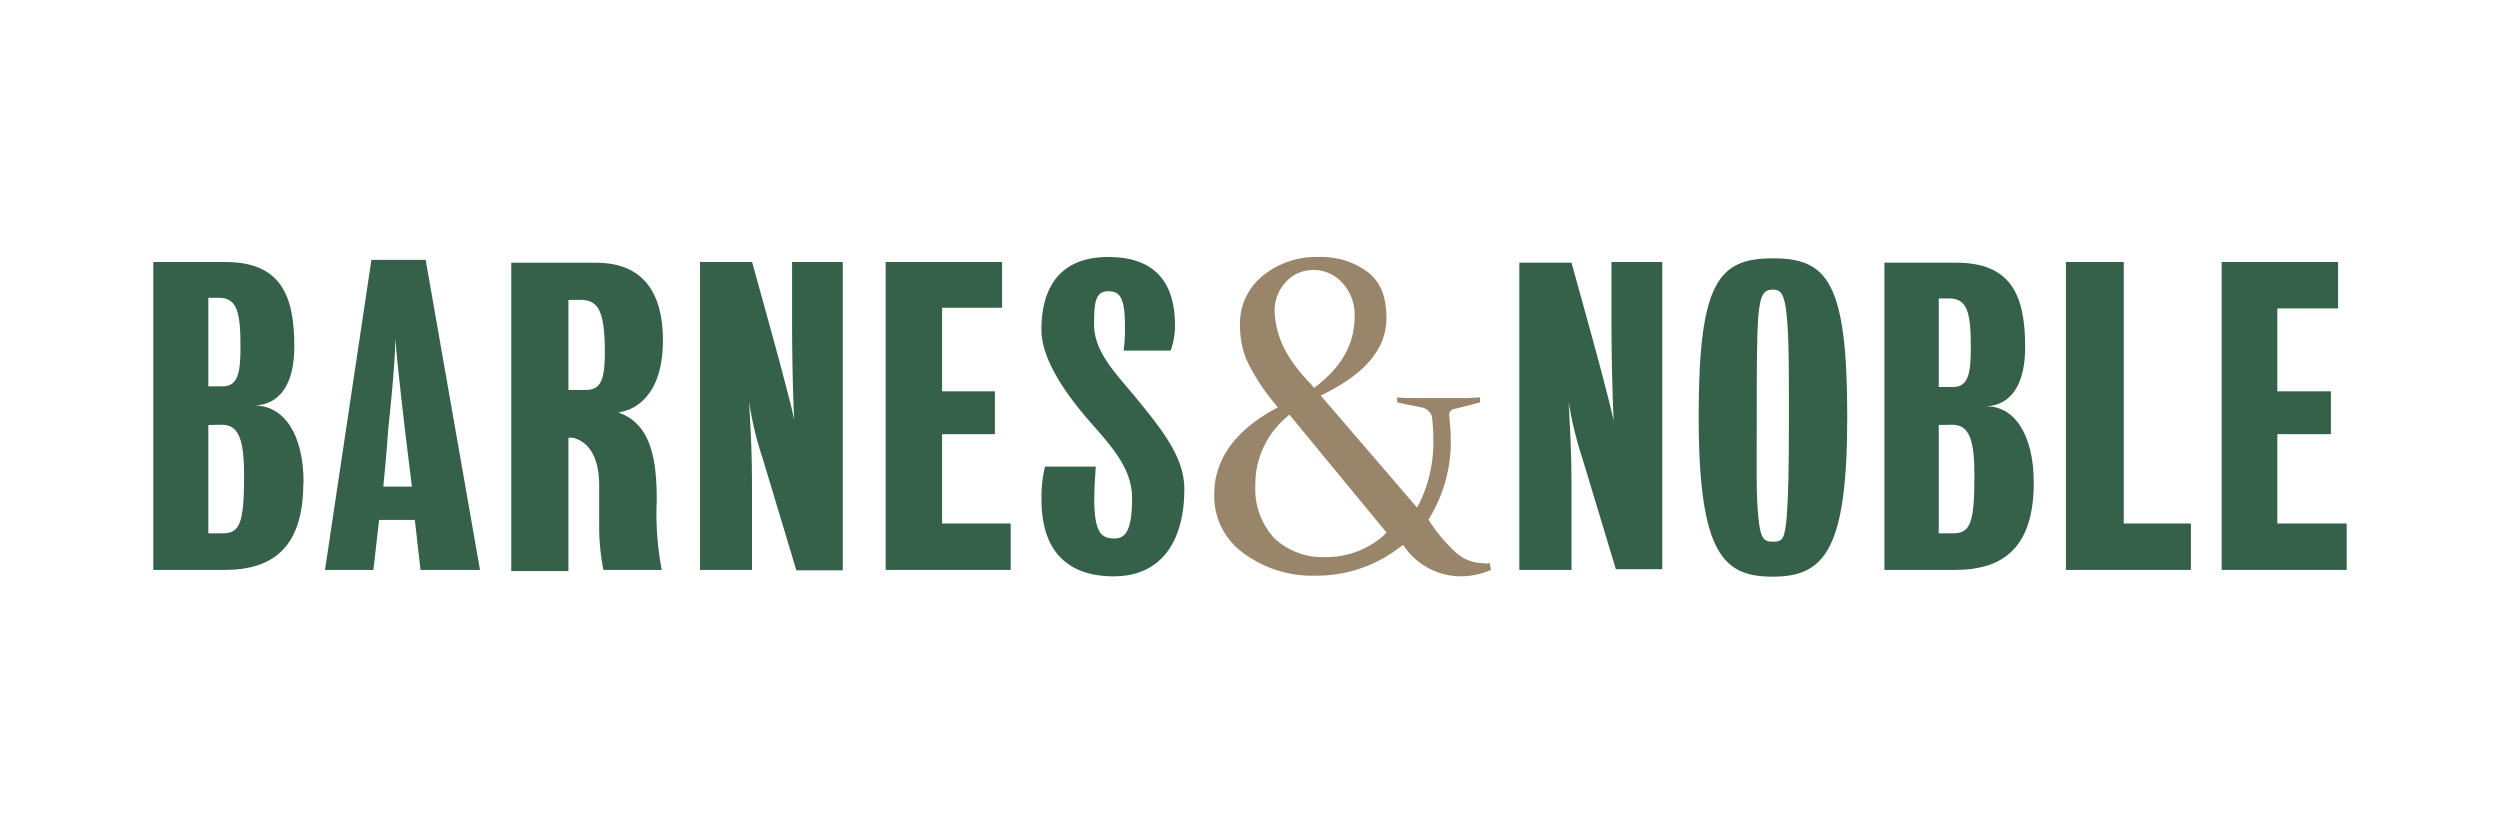 <svg id="Capa_1" data-name="Capa 1" xmlns="http://www.w3.org/2000/svg" viewBox="0 0 300 100"><defs><style>.cls-1{fill:#99866a;}.cls-2{fill:#35614a;}</style></defs><path class="cls-1" d="M166.12,64.19a10.4,10.4,0,0,1-7,2.66,8.45,8.45,0,0,1-6.26-2.32,8.74,8.74,0,0,1-2.22-6.26A10.55,10.55,0,0,1,154.46,50l.26-.25,11.65,14.14ZM153,38A5.07,5.07,0,0,1,155.32,33a4.67,4.67,0,0,1,5.23.43,5.72,5.72,0,0,1,2,4.8c-.09,3.17-1.55,5.75-4.63,8.15l-.26.17-.17-.26C155,43.7,153.34,41.3,153,38m25.12,29.58a5,5,0,0,1-3.43-1.29,19.64,19.64,0,0,1-3.17-3.77l-.09-.17.09-.17a17.53,17.53,0,0,0,2.57-9.61c0-.77-.08-1.62-.17-2.57a.75.75,0,0,1,.69-.94l3-.77v-.6c-.6,0-1.2.08-1.89.08h-5.49c-.85,0-1.71,0-2.57-.08v.6l2.92.6a1.57,1.57,0,0,1,.85.43,1.34,1.34,0,0,1,.43.94A21.43,21.43,0,0,1,172,53a16.51,16.51,0,0,1-1.71,7.46l-.26.43L158.49,47.47l.34-.17c5.14-2.57,7.54-5.49,7.54-9.17,0-2.49-.68-4.2-2.14-5.41a9.34,9.34,0,0,0-6-1.88,10.14,10.14,0,0,0-6.77,2.31,7.36,7.36,0,0,0-2.66,6,10.89,10.89,0,0,0,.77,4,24.16,24.16,0,0,0,3.52,5.41l.25.34-.34.17c-4.89,2.66-7.29,6.17-7.29,10.2a8.44,8.44,0,0,0,3.52,7.12A13.94,13.94,0,0,0,158,69.08a16.28,16.28,0,0,0,10.12-3.52l.26-.17.17.26a8.34,8.34,0,0,0,6.69,3.51,9.24,9.24,0,0,0,3.68-.77l-.17-.86a1.21,1.21,0,0,1-.6.09"/><path class="cls-2" d="M188.24,48.24c.25,5,.34,6.43.34,10.72v9.43h-6.26V31.52h6.26s3,10.81,3.6,13.12,1.12,4.29,1.46,5.83c-.17-3.6-.26-8.06-.26-11.74V31.44h6.09V68.3H193.9s-3.43-11.4-4.12-13.63a43.7,43.7,0,0,1-1.54-6.43"/><path class="cls-2" d="M221.67,50c0,15.86-2.66,19.2-8.91,19.2-5.83,0-8.92-2.48-8.92-19.2,0-16.21,2.4-19,8.92-19s8.91,2.83,8.91,19m-7,0c0-5.83,0-9.35-.25-12s-.69-3.25-1.63-3.25c-1.12,0-1.55.51-1.8,3.25-.18,2.58-.18,6.26-.18,12,0,6.68-.08,9.34.18,11.91.25,2.83.68,3.09,1.8,3.09s1.37-.26,1.63-3.09c.17-2.65.25-5.23.25-11.91"/><path class="cls-2" d="M244.05,57.93c0,7.63-3.52,10.46-9.43,10.46h-8.49V31.52h8.57c6.61,0,8.32,3.86,8.32,10.12,0,4.54-1.71,7-4.72,7.12,3.26-.09,5.75,3.17,5.75,9.17M232.65,51V64h1.71c2.06,0,2.57-1.2,2.57-6.86,0-4.12-.51-6.17-2.65-6.17Zm0-15.18V46.44h1.71c1.8,0,2.14-1.54,2.14-4.71,0-4.29-.42-5.92-2.65-5.92Z"/><polygon class="cls-2" points="247.91 31.44 247.91 68.39 262.91 68.39 262.91 62.82 254.85 62.82 254.85 31.44 247.91 31.44"/><polygon class="cls-2" points="266.6 31.44 266.6 68.39 281.6 68.39 281.6 62.82 273.28 62.82 273.28 52.1 279.71 52.1 279.71 46.96 273.28 46.96 273.28 37.01 280.57 37.01 280.57 31.44 266.6 31.44"/><path class="cls-2" d="M36.4,57.93c0,7.63-3.51,10.46-9.43,10.46H18.4V31.44H27c6.6,0,8.32,3.86,8.32,10.12,0,4.54-1.72,6.94-4.72,7.11,3.35,0,5.83,3.26,5.83,9.26M25,51V64h1.72c2.05,0,2.57-1.2,2.57-6.86,0-4.12-.52-6.17-2.66-6.17Zm0-15.26V46.36h1.72c1.8,0,2.14-1.55,2.14-4.72,0-4.29-.43-5.91-2.66-5.91Z"/><path class="cls-2" d="M74,49.44c4.29,1.29,4.81,6.09,4.81,10.63a35.85,35.85,0,0,0,.6,8.32h-7a26.8,26.8,0,0,1-.51-5.49V58.19c0-2.92-1-5.15-3.17-5.66h-.52v16H61.35v-37h10.2c4.81,0,8,2.66,8,9.34,0,5.83-2.66,8.32-5.58,8.66M68.21,36V46.79h2.06c1.8,0,2.31-1.12,2.31-4.55,0-5.4-1-6.26-3.08-6.26Z"/><path class="cls-2" d="M89.9,48.24c.26,5,.34,6.43.34,10.72v9.43H84V31.44h6.25s3,10.8,3.6,13.12S95,48.84,95.3,50.39c-.17-3.6-.25-8.06-.25-11.75v-7.2h6.08v37H95.56S92.13,57,91.44,54.76a38.67,38.67,0,0,1-1.54-6.52"/><polygon class="cls-2" points="106.28 31.44 106.28 68.39 121.28 68.39 121.28 62.82 113.05 62.82 113.05 52.1 119.39 52.1 119.39 46.96 113.05 46.96 113.05 36.93 120.25 36.93 120.25 31.44 106.28 31.44"/><path class="cls-2" d="M131.31,59.82c0,4.11.86,4.8,2.4,4.8,1.2,0,2.14-.69,2.14-4.8,0-3.69-2.48-6.26-5.4-9.61-2.57-3-5.48-7.11-5.48-10.63,0-5.48,2.57-8.74,8-8.74S141,33.67,141,39.07a8.9,8.9,0,0,1-.52,3h-5.65A19.09,19.09,0,0,0,135,39.5c0-3.52-.43-4.55-2-4.55s-1.71,1.38-1.71,4c0,3.35,2.74,6,5,8.75,3.26,4,5.83,7.2,5.83,11,0,6-2.57,10.46-8.49,10.46-5.22,0-8.65-2.74-8.65-9.17a15.39,15.39,0,0,1,.42-4h6.09c-.08,1.46-.17,2.31-.17,3.86"/><path class="cls-2" d="M39,68.39l5.57-37.21h6.51l6.52,37.21H50.46l-.68-6H45.49l-.68,6Zm7-10h3.43s-.52-4.29-.86-7c-.17-1.72-.86-7.12-1.12-10.72-.08,3.69-.68,9-.85,10.72-.18,2.74-.6,7-.6,7"/></svg>